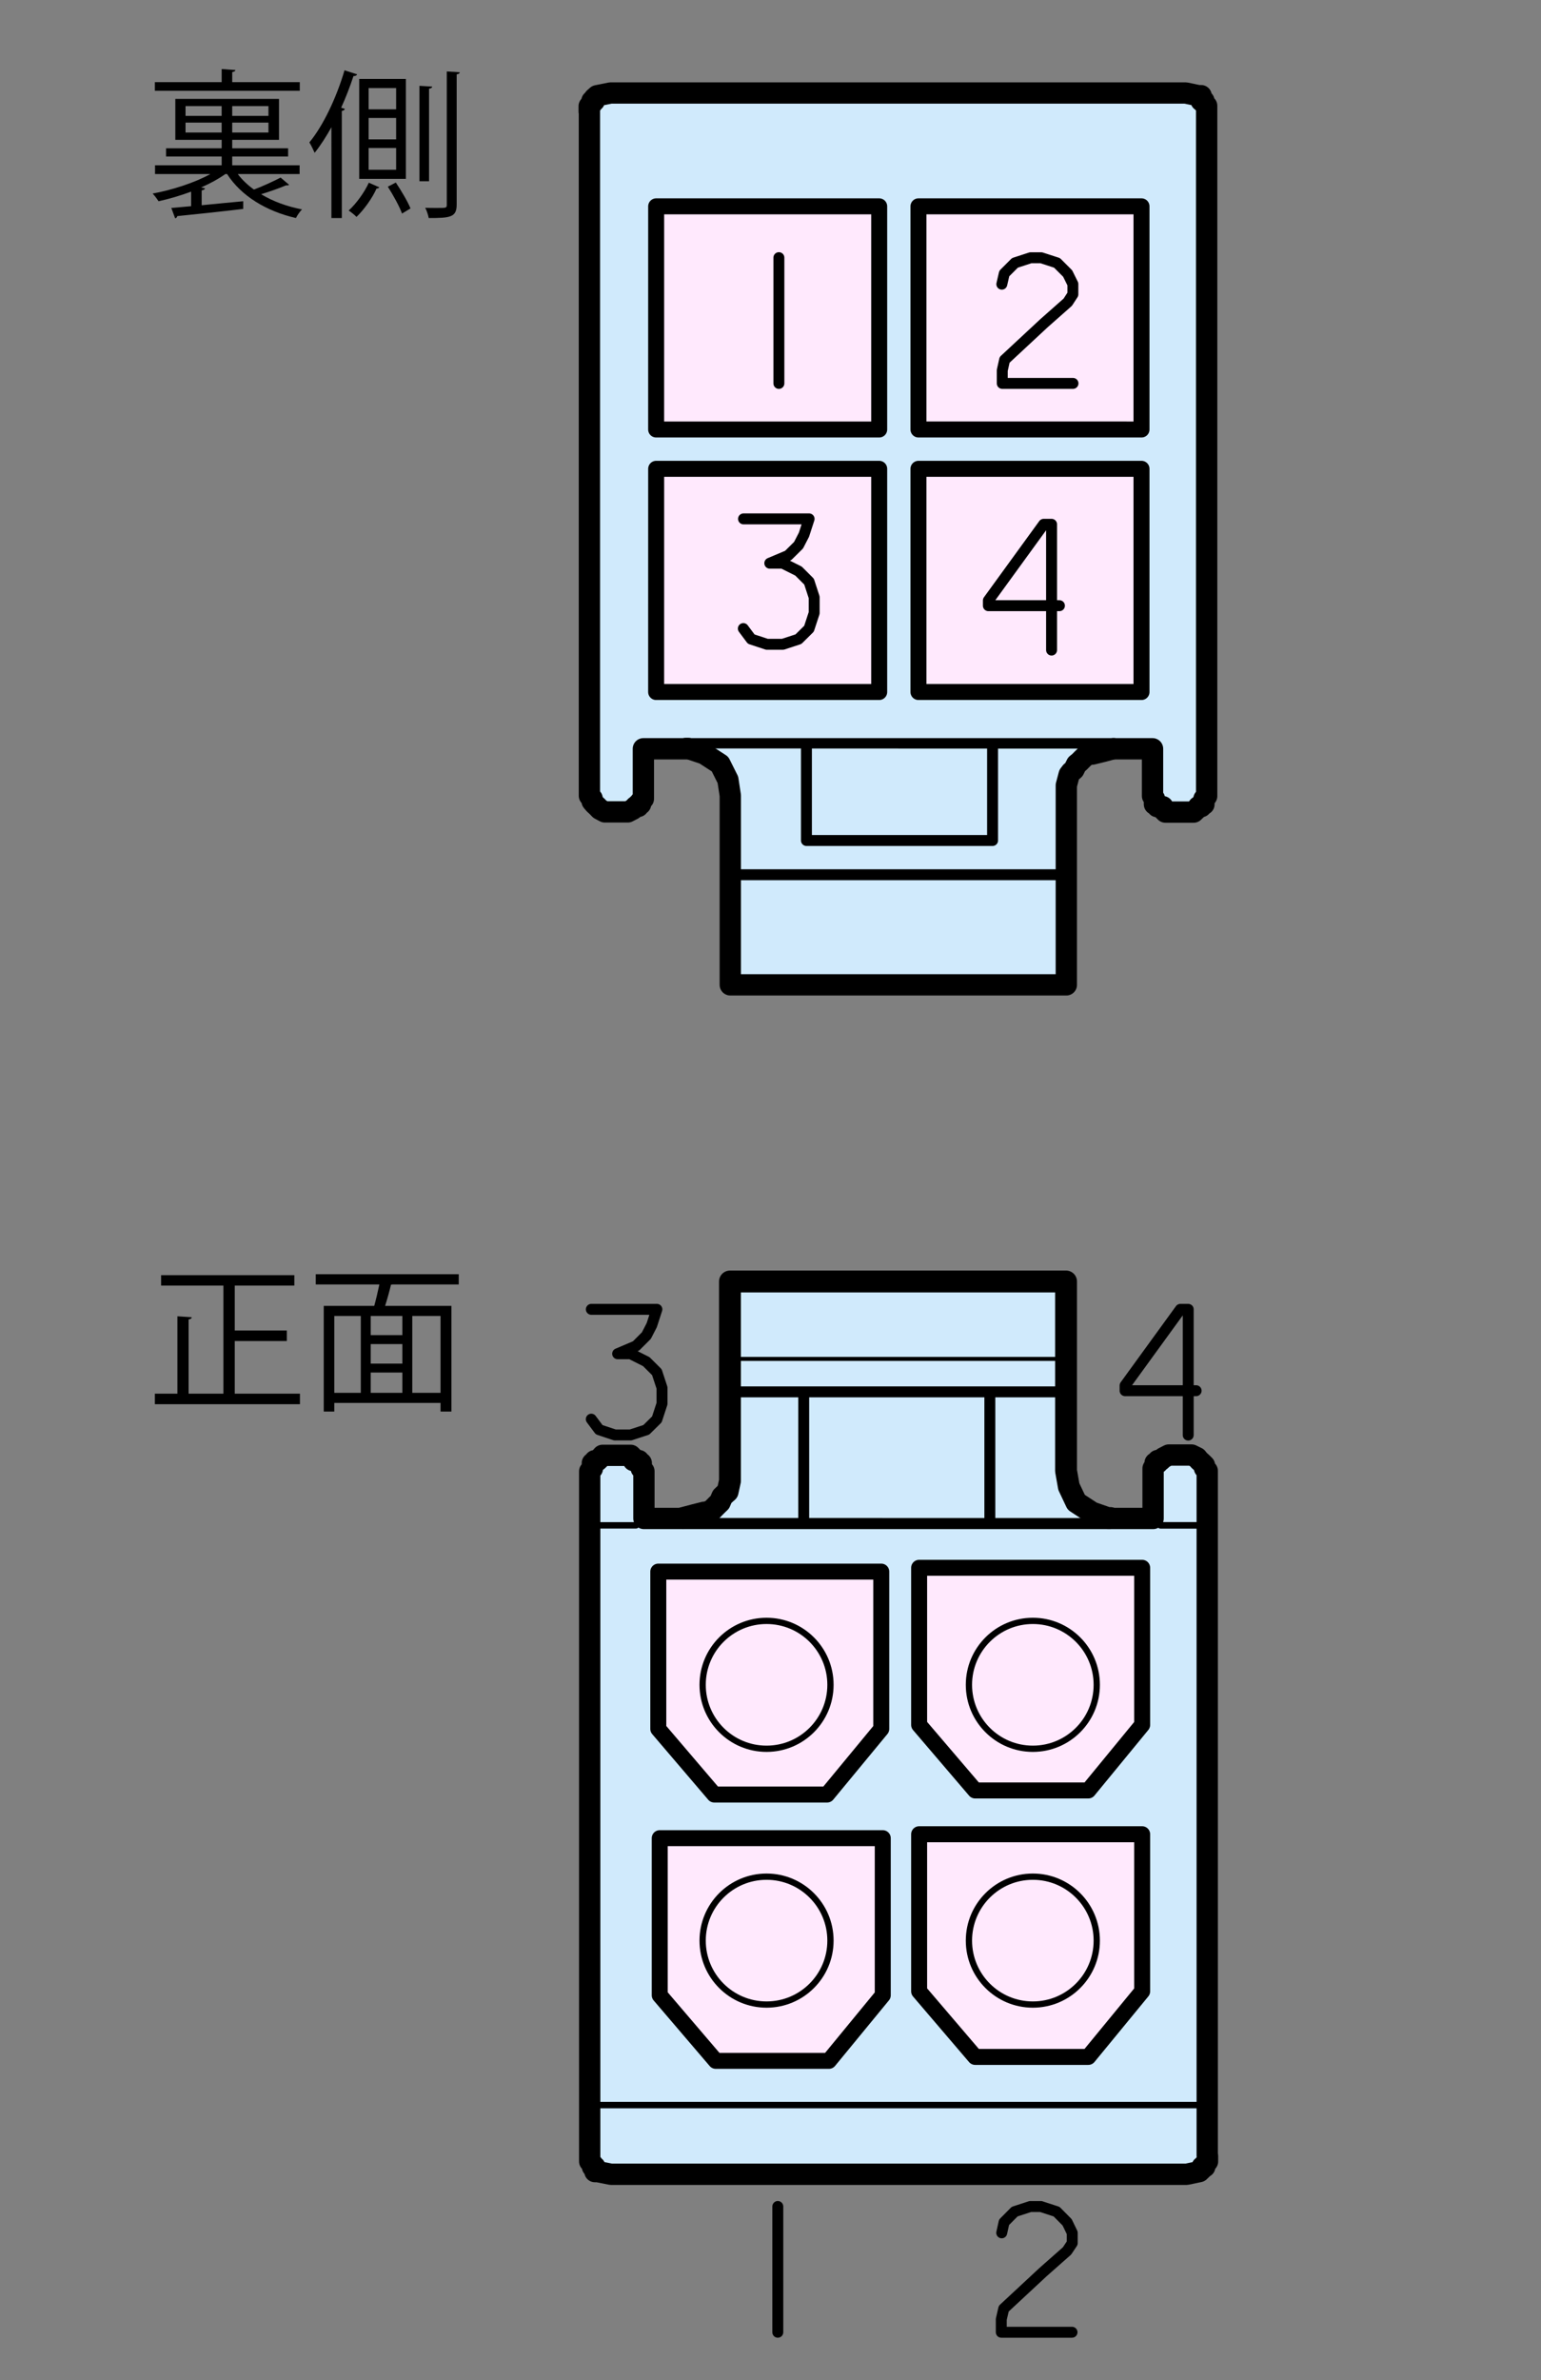 <?xml version="1.0" encoding="utf-8"?>
<!-- Generator: Adobe Illustrator 16.0.0, SVG Export Plug-In . SVG Version: 6.00 Build 0)  -->
<!DOCTYPE svg PUBLIC "-//W3C//DTD SVG 1.1//EN" "http://www.w3.org/Graphics/SVG/1.1/DTD/svg11.dtd">
<svg version="1.1" xmlns="http://www.w3.org/2000/svg" xmlns:xlink="http://www.w3.org/1999/xlink" x="0px" y="0px"
	 width="144.667px" height="223.334px" viewBox="0 0 144.667 223.334" enable-background="new 0 0 144.667 223.334"
	 xml:space="preserve">
<rect x="0" y="0" width="144.667" height="223.334" fill="#808080" stroke="none"/>
<g id="レイヤー_1">
	<g>
		
			<path fill="#D0EAFC" stroke="#000000" stroke-width="2" stroke-linecap="round" stroke-linejoin="round" stroke-miterlimit="10" d="
			M55.334,10.406v64.26l0.255,0.26v0.253l0.22,0.258l0.25,0.229l0.25,0.26l0.47,0.25h2.16l0.48-0.25l0.25-0.26h0.25v-0.22h0.22
			v-0.25l0.26-0.25v-4.69h47.8v4.431l0.18,0.26v0.511h0.265v0.229h0.521v0.26l0.25,0.25h2.64l0.26-0.25l0.19-0.26h0.26v-0.22h0.26
			v-0.51l0.255-0.261V9.926l-0.26-0.219v-0.25h-0.261v-0.48h-0.256l-1.19-0.25h-54l-1.26,0.255l-0.26,0.229v0.261h-0.224v0.26
			l-0.256,0.229v0.511L55.334,10.406z"/>
		
			<path fill="#D0EAFC" stroke="#000000" stroke-width="2" stroke-linecap="round" stroke-linejoin="round" stroke-miterlimit="10" d="
			M104.541,70.242l-0.965,0.258l-1.027,0.252h-0.26l-0.442,0.226l-0.263,0.26l-0.254,0.257l-0.26,0.211l-0.254,0.51l-0.258,0.22
			l-0.189,0.25l-0.264,1v18.72H68.56V74.646l-0.225-1.476l-0.74-1.48l-1.472-0.956l-1.51-0.51H64.39"/>
		
			<path fill="none" stroke="#000000" stroke-width="1.026" stroke-linecap="round" stroke-linejoin="round" stroke-miterlimit="10" d="
			M93.182,70.242v8.62 M75.708,78.862v-8.62 M93.182,78.862H75.708 M68.558,82.074h31.547"/>
		
			<path fill="#FFE9FD" stroke="#000000" stroke-width="1.5" stroke-linecap="round" stroke-linejoin="round" stroke-miterlimit="10" d="
			M61.6,43.987h20.938V64.93h-20.94L61.6,43.987z M86.224,19.36h20.939v20.938H86.224V19.36z M86.224,43.987h20.939V64.93H86.224
			V43.987z M61.6,19.36h20.938v20.938h-20.94L61.6,19.36z"/>
		
			<path fill="none" stroke="#000000" stroke-width="1.026" stroke-linecap="round" stroke-linejoin="round" stroke-miterlimit="10" d="
			M99.458,56.83h-6.67v-0.49l5.192-7.146h0.74v11.8 M94.05,26.664l0.23-1l1-1l1.471-0.479h1l1.479,0.479l1,1l0.49,0.99v0.961
			l-0.479,0.739l-2.24,1.979l-3.69,3.431l-0.22,0.989v1.221h6.64 M73.121,35.975V24.174V35.975z M69.801,48.685h6.156l-0.48,1.479
			l-0.51,0.99l-0.971,0.961l-1.729,0.729h1.22l1.477,0.739l0.99,0.99l0.479,1.471v1.47l-0.485,1.479l-0.992,0.98l-1.47,0.48H72
			l-1.477-0.486l-0.74-0.99"/>
	</g>
	<g>
		<path d="M27.138,17.337c-0.06,0.06-0.135,0.06-0.3,0.06c-0.6,0.255-1.53,0.585-2.325,0.825c1.11,0.675,2.43,1.155,3.84,1.425
			c-0.195,0.195-0.45,0.555-0.57,0.81c-2.76-0.63-5.129-2.055-6.464-4.125h-0.165c-0.63,0.45-1.425,0.885-2.28,1.26l0.375,0.075
			c-0.03,0.09-0.105,0.165-0.315,0.195v1.395c1.23-0.12,2.58-0.255,3.9-0.375v0.72c-2.265,0.27-4.695,0.525-6.195,0.675
			c-0.015,0.12-0.09,0.18-0.195,0.21l-0.36-0.975l1.86-0.165v-1.365c-1.02,0.375-2.085,0.69-3.06,0.9
			c-0.135-0.21-0.375-0.54-0.555-0.72c1.8-0.33,3.93-1.005,5.415-1.83h-5.19v-0.825h6.255v-0.825h-5.22v-0.765h5.22v-0.795h-4.35
			v-3.84h9.734v3.84h-4.395v0.795h5.25v0.765h-5.25v0.825h6.33v0.825h-5.805c0.405,0.54,0.915,1.02,1.515,1.455
			c0.84-0.315,1.875-0.795,2.505-1.125L27.138,17.337z M28.143,7.708v0.81H14.539v-0.81h6.27v-1.23l1.29,0.09
			c-0.015,0.09-0.09,0.165-0.3,0.195v0.945H28.143z M17.418,9.958v0.915h3.39V9.958H17.418z M17.418,12.432h3.39v-0.93h-3.39V12.432
			z M25.203,10.873V9.958h-3.405v0.915H25.203z M25.203,12.432v-0.93h-3.405v0.93H25.203z"/>
		<path d="M31.113,11.938c-0.495,0.885-1.02,1.71-1.575,2.4c-0.105-0.24-0.345-0.75-0.495-0.975c1.29-1.56,2.535-4.17,3.3-6.765
			l1.185,0.375c-0.045,0.105-0.15,0.165-0.345,0.165c-0.33,1.005-0.72,2.01-1.155,2.97l0.345,0.105
			c-0.03,0.105-0.105,0.165-0.285,0.195v10.05h-0.975V11.938z M35.613,17.577c-0.03,0.06-0.135,0.105-0.27,0.12
			c-0.36,0.84-1.155,1.965-1.875,2.655c-0.165-0.18-0.51-0.45-0.735-0.6c0.735-0.66,1.515-1.77,1.89-2.61L35.613,17.577z
			 M38.103,7.407v9.375h-4.38V7.407H38.103z M37.188,10.257V8.262h-2.58v1.995H37.188z M37.188,13.077v-2.01h-2.58v2.01H37.188z
			 M37.188,15.927v-2.04h-2.58v2.04H37.188z M37.743,20.037c-0.24-0.66-0.825-1.725-1.335-2.52l0.75-0.39
			c0.525,0.78,1.125,1.8,1.38,2.43L37.743,20.037z M40.578,8.127c-0.015,0.105-0.105,0.165-0.3,0.195v8.685h-0.9V8.052L40.578,8.127
			z M41.943,6.703l1.215,0.075c-0.015,0.105-0.09,0.18-0.285,0.195v12.224c0,1.2-0.615,1.26-2.625,1.26
			c-0.045-0.255-0.18-0.69-0.33-0.96c0.405,0.015,0.78,0.015,1.08,0.015c0.915,0,0.945,0,0.945-0.3V6.703z"/>
	</g>
	<g>
		<path d="M22.038,130.763h6.12v0.989H14.539v-0.989h2.115v-7.26l1.35,0.09c-0.015,0.104-0.105,0.18-0.3,0.209v6.961h3.27v-10.141
			h-5.85v-0.975h12.509v0.975h-5.595v4.215h4.89v0.99h-4.89V130.763z"/>
		<path d="M43.068,120.518h-6.225c-0.03,0.015-0.075,0.015-0.135,0.015c-0.135,0.57-0.345,1.335-0.555,1.995h6.225v9.915h-1.02
			v-0.811h-9.975v0.811h-0.99v-9.915h4.74c0.165-0.601,0.345-1.364,0.48-2.01h-5.97v-0.96h13.424V120.518z M31.383,123.472v7.215
			h2.49v-7.215H31.383z M37.773,125.272v-1.801h-2.97v1.801H37.773z M37.773,127.942v-1.83h-2.97v1.83H37.773z M34.803,128.782
			v1.904h2.97v-1.904H34.803z M41.358,130.687v-7.215h-2.655v7.215H41.358z"/>
	</g>
</g>
<g id="レイヤー_2">
	
		<path fill="#D0EAFC" stroke="#000000" stroke-width="2" stroke-linecap="round" stroke-linejoin="round" stroke-miterlimit="10" d="
		M113.333,202.267v-64.263l-0.258-0.258v-0.255l-0.256-0.25l-0.258-0.23l-0.189-0.24l-0.511-0.25h-2.134l-0.507,0.26l-0.271,0.25
		h-0.25v0.23h-0.26v0.26l-0.189,0.26v4.691h-47.8v-4.431l-0.25-0.261v-0.51h-0.23v-0.229h-0.51v-0.24l-0.25-0.25h-2.64l-0.22,0.25
		l-0.26,0.25h-0.25v0.229h-0.23v0.511l-0.25,0.26V202.8l0.26,0.25v0.256h0.23v0.449h0.25l1.26,0.25h54.04l1.19-0.25l0.26-0.25
		v-0.199h0.25v-0.252l0.26-0.254v-0.515L113.333,202.267z"/>
	
		<path fill="#D0EAFC" stroke="#000000" stroke-width="2.053" stroke-linecap="round" stroke-linejoin="round" stroke-miterlimit="10" d="
		M64.128,142.431l0.997-0.264l0.994-0.25h0.22l0.51-0.24l0.22-0.228l0.26-0.261l0.25-0.239l0.22-0.521l0.25-0.24l0.26-0.229
		l0.22-1.01v-18.71h31.551v17.765l0.26,1.478l0.699,1.477l1.471,0.96l1.47,0.513h0.25"/>
	
		<path fill="#D0EAFC" stroke="#000000" stroke-width="1.026" stroke-linecap="round" stroke-linejoin="round" stroke-miterlimit="10" d="
		M75.451,142.431v-11.623 M92.925,130.808v11.623 M100.105,130.595h-31.55"/>
	<path fill="none" d="M113.333,143h-4"/>
	<path d="M113.144,142.812h-4.189c-0.396,0-0.396,0.617,0,0.617h4.189C113.541,143.429,113.541,142.812,113.144,142.812z"/>
	<path fill="none" d="M113.333,198h-58"/>
	<path d="M113.333,197.214H55.488c-0.387,0-0.387,0.6,0,0.6h57.846C113.72,197.813,113.72,197.214,113.333,197.214z M68.333,127.688
		h32c0.242,0,0.242-0.375,0-0.375h-32C68.093,127.313,68.093,127.688,68.333,127.688z M59.707,142.819H55.49
		c-0.387,0-0.387,0.601,0,0.601h4.217C60.094,143.42,60.094,142.819,59.707,142.819z"/>
	
		<path fill="#FFE9FD" stroke="#000000" stroke-width="1.5" stroke-linecap="round" stroke-linejoin="round" stroke-miterlimit="10" d="
		M61.8,162.22l5.255,6.155h10.592l5.084-6.155v-14.76H61.8V162.22z M86.287,186.84l5.26,6.154h10.621l5.056-6.155v-14.738H86.287
		V186.84z"/>
	
		<path fill="none" stroke="#000000" stroke-width="1.026" stroke-linecap="round" stroke-linejoin="round" stroke-miterlimit="10" d="
		M112.291,130.485h-6.67V130l5.192-7.149h0.735v11.799 M55.513,122.851h6.154l-0.48,1.479l-0.51,0.989l-0.964,0.963l-1.73,0.736
		H59.2l1.472,0.74l0.995,0.99l0.483,1.471v1.479l-0.483,1.479l-0.995,0.98l-1.47,0.48h-1.476l-1.477-0.49l-0.74-0.99 M94.041,209.5
		l0.219-0.989l0.992-1l1.471-0.48h0.994l1.473,0.48l0.99,1l0.48,0.989v0.963l-0.49,0.735l-2.25,1.986l-3.69,3.43L94,217.604v1.224
		h6.64 M73.019,218.828v-11.8V218.828z"/>
	
		<path fill="#FFE9FD" stroke="#000000" stroke-width="1.5" stroke-linecap="round" stroke-linejoin="round" stroke-miterlimit="10" d="
		M61.935,187.21l5.26,6.154h10.62l5.058-6.154v-14.74H61.935V187.21z M86.287,161.84l5.26,6.154h10.621l5.056-6.155v-14.738H86.287
		V161.84z"/>
	
		<circle fill="none" stroke="#000000" stroke-width="0.588" stroke-linecap="round" stroke-linejoin="round" stroke-miterlimit="10" cx="71.963" cy="158.082" r="6"/>
	
		<circle fill="none" stroke="#000000" stroke-width="0.588" stroke-linecap="round" stroke-linejoin="round" stroke-miterlimit="10" cx="96.962" cy="158.082" r="6"/>
	
		<circle fill="none" stroke="#000000" stroke-width="0.588" stroke-linecap="round" stroke-linejoin="round" stroke-miterlimit="10" cx="71.963" cy="182.082" r="6"/>
	
		<circle fill="none" stroke="#000000" stroke-width="0.588" stroke-linecap="round" stroke-linejoin="round" stroke-miterlimit="10" cx="96.962" cy="182.082" r="6"/>
</g>
</svg>
